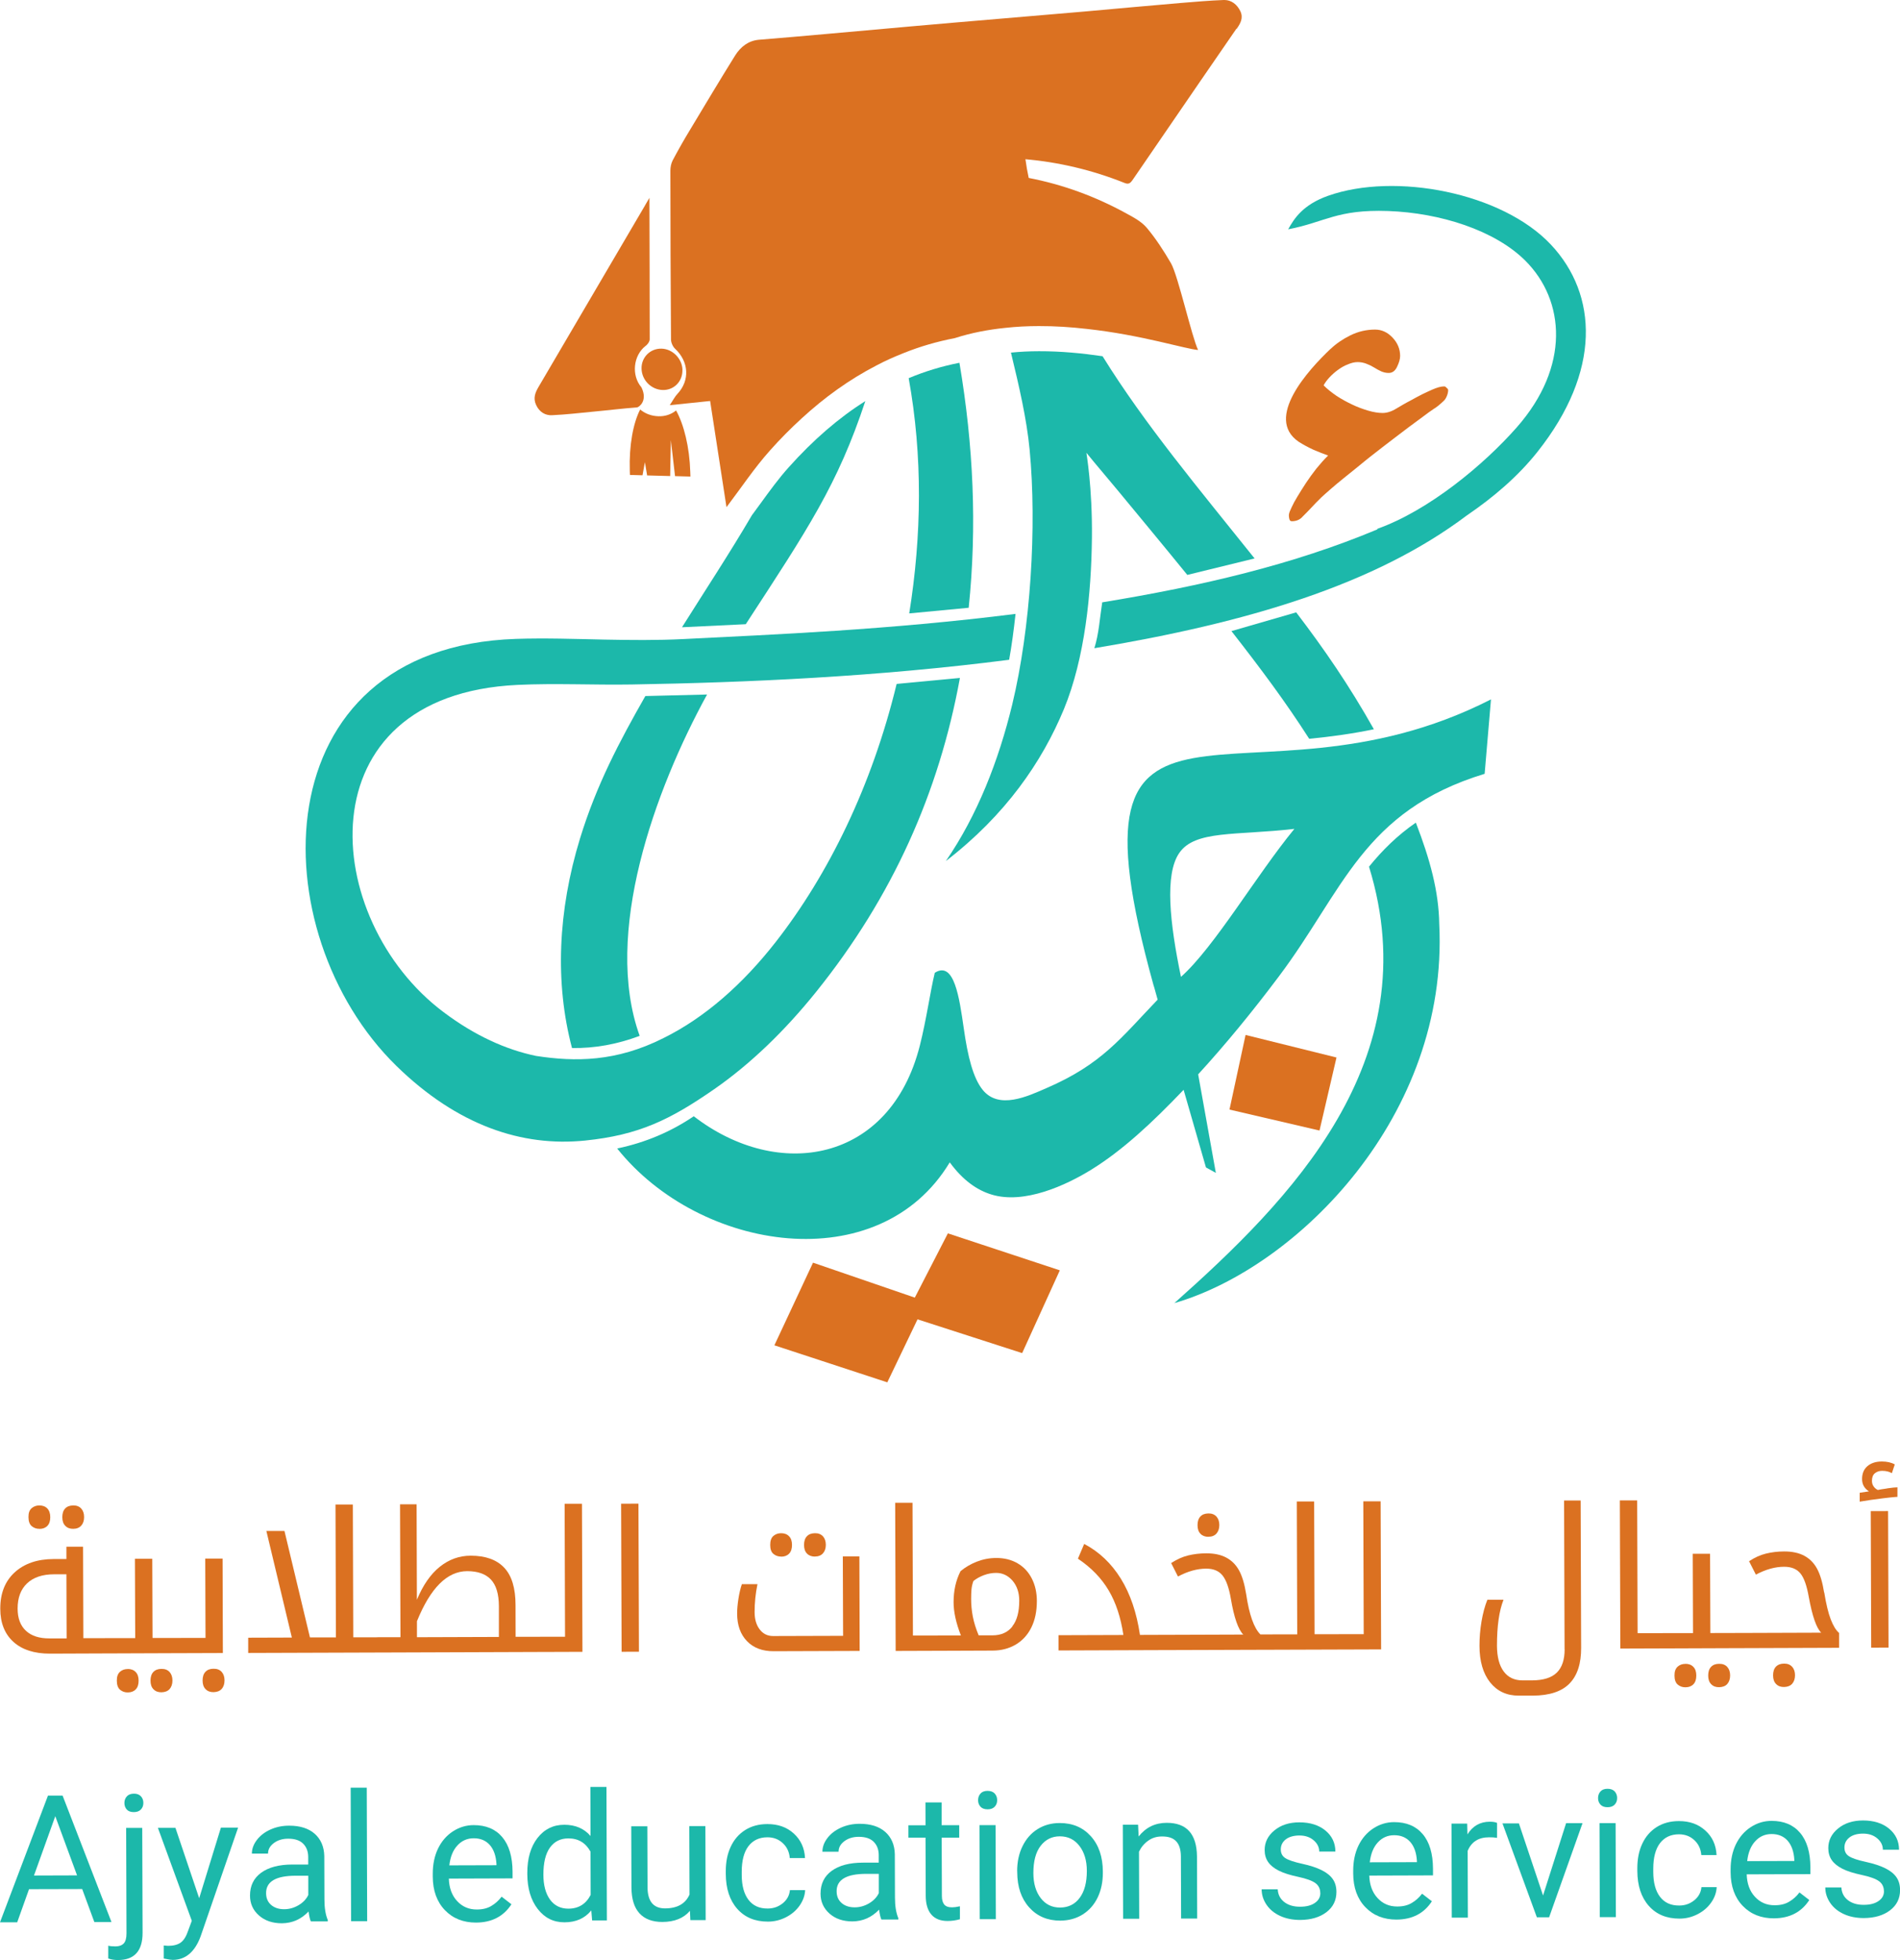 <?xml version="1.0" encoding="UTF-8"?>
<svg xmlns="http://www.w3.org/2000/svg" id="Layer_2" data-name="Layer 2" viewBox="0 0 272.91 281.54">
  <defs>
    <style>
      .cls-1, .cls-2 {
        fill-rule: evenodd;
      }

      .cls-1, .cls-2, .cls-3, .cls-4 {
        stroke-width: 0px;
      }

      .cls-1, .cls-4 {
        fill: #db7121;
      }

      .cls-2, .cls-3 {
        fill: #1cb8aa;
      }
    </style>
  </defs>
  <g id="Layer_1-2" data-name="Layer 1">
    <g>
      <g>
        <path class="cls-4" d="M5.67,219.61c.48,0,.86-.15,1.14-.44.28-.29.41-.71.41-1.25s-.15-.96-.43-1.25c-.28-.29-.66-.43-1.14-.43-.44,0-.81.14-1.11.4-.31.27-.46.69-.45,1.29,0,.59.16,1.02.46,1.28.31.26.68.4,1.12.39Z"></path>
        <path class="cls-4" d="M10.51,219.6c.5,0,.89-.16,1.16-.46s.41-.71.41-1.23-.14-.92-.41-1.22-.66-.46-1.16-.45-.88.15-1.15.44c-.28.29-.41.71-.41,1.25s.14.95.43,1.24c.28.29.67.44,1.15.43Z"></path>
        <path class="cls-4" d="M23.18,239.72c-.49,0-.88.15-1.15.44-.28.29-.41.71-.41,1.25,0,.54.14.95.43,1.24.28.29.67.44,1.15.43s.89-.16,1.16-.46c.27-.31.41-.72.41-1.23,0-.51-.14-.92-.41-1.22-.27-.3-.66-.46-1.16-.45Z"></path>
        <path class="cls-4" d="M18.34,239.74c-.44,0-.81.13-1.11.4-.3.27-.46.69-.45,1.29s.16,1.02.46,1.28c.31.26.68.4,1.12.39.48,0,.86-.15,1.14-.44.28-.29.41-.71.41-1.25s-.14-.96-.43-1.25c-.28-.29-.66-.43-1.14-.43Z"></path>
        <path class="cls-4" d="M31.97,223.87h-2.49s.04,11.4.04,11.4h-3.42s-.27.01-.27.01h-3.92s-.04-11.38-.04-11.38h-2.49s.04,11.4.04,11.4h-4.27s-.27.01-.27.01h-2.91s-.04-13.14-.04-13.14h-2.39s0,1.77,0,1.77h-1.85c-2.34.01-4.2.65-5.59,1.92-1.38,1.27-2.07,3.01-2.06,5.22,0,2.04.64,3.63,1.89,4.76,1.25,1.13,3,1.69,5.24,1.69l7.71-.03h.27s10.68-.04,10.68-.04h.27s5.91-.02,5.91-.02l-.04-13.58ZM9.57,235.34h-2.46c-1.46.01-2.58-.35-3.38-1.09-.8-.74-1.2-1.8-1.2-3.2,0-1.55.45-2.76,1.36-3.62.91-.86,2.21-1.3,3.89-1.3h1.76s.03,9.21.03,9.21Z"></path>
        <path class="cls-4" d="M30.66,239.7c-.49,0-.88.15-1.15.44-.28.29-.41.71-.41,1.25,0,.54.14.95.43,1.24.28.29.67.44,1.15.43s.89-.16,1.16-.46.41-.72.41-1.23c0-.51-.14-.92-.41-1.22s-.66-.46-1.16-.45Z"></path>
        <path class="cls-4" d="M81.17,235.1h-3.42s-.27.01-.27.01h-3.42s-.01-4.56-.01-4.56c0-2.44-.55-4.24-1.64-5.38-1.08-1.14-2.68-1.71-4.8-1.71-1.65,0-3.13.54-4.45,1.6-1.32,1.06-2.41,2.64-3.28,4.73l-.04-13.71h-2.38s.06,19.09.06,19.09h-3.15s-.27.01-.27.01h-3.36s-.06-19.07-.06-19.07h-2.49s.06,19.09.06,19.09h-3.73s-3.66-15.29-3.66-15.29h-2.6s3.66,15.31,3.66,15.31l-6.27.02v2.19s18.46-.06,18.46-.06h.27s23.1-.08,23.1-.08h.27s5.91-.02,5.91-.02l-.07-21.27h-2.49s.06,19.09.06,19.09ZM71.68,235.13l-11.79.04v-2.3c1.94-4.78,4.34-7.18,7.21-7.19,1.52,0,2.66.4,3.42,1.21.75.81,1.13,2.07,1.14,3.8v4.44Z"></path>
        <rect class="cls-4" x="89.24" y="215.99" width="2.49" height="21.27" transform="translate(-.74 .3) rotate(-.19)"></rect>
        <path class="cls-4" d="M117.05,223.58c.5,0,.89-.16,1.16-.46.27-.31.41-.71.41-1.22s-.14-.92-.41-1.22c-.28-.3-.66-.46-1.16-.45s-.88.15-1.15.44c-.28.29-.41.71-.41,1.25s.14.95.43,1.24c.28.29.67.43,1.15.43Z"></path>
        <path class="cls-4" d="M112.21,223.6c.48,0,.86-.15,1.14-.44.28-.29.41-.71.41-1.25s-.14-.96-.43-1.25c-.28-.29-.66-.43-1.14-.43-.44,0-.81.14-1.11.4s-.45.69-.45,1.29.15,1.02.46,1.28c.31.26.68.39,1.12.39Z"></path>
        <path class="cls-4" d="M121.09,234.97l-10.05.03c-.79,0-1.43-.31-1.92-.95-.49-.64-.73-1.47-.73-2.49,0-1.32.13-2.66.41-4.01h-2.24c-.2.57-.36,1.26-.49,2.07-.13.81-.19,1.53-.19,2.15,0,1.68.48,3,1.42,3.97.94.97,2.22,1.45,3.83,1.44l12.35-.04-.04-13.58h-2.38s.04,11.4.04,11.4Z"></path>
        <path class="cls-4" d="M146.16,224.55c-.89-.51-1.91-.77-3.08-.76-.96,0-1.88.18-2.76.52-.88.34-1.66.8-2.35,1.37-.67,1.31-1,2.79-1,4.46,0,1.39.35,2.98,1.05,4.78h-3.2s-.27.01-.27.01h-3.42s-.06-19.07-.06-19.07h-2.49s.07,21.28.07,21.28l5.91-.02h.27s7.73-.03,7.73-.03c1.25,0,2.36-.29,3.33-.86.97-.57,1.72-1.39,2.25-2.46.53-1.07.79-2.34.79-3.8,0-1.2-.24-2.28-.72-3.22-.48-.95-1.16-1.68-2.04-2.19ZM145.42,233.62c-.66.85-1.62,1.28-2.87,1.28h-1.98c-.4-.97-.68-1.87-.84-2.71-.16-.83-.24-1.68-.24-2.55,0-.49.02-.94.05-1.35.04-.4.13-.8.28-1.2.44-.35.95-.63,1.52-.84.57-.21,1.15-.32,1.74-.32.92,0,1.7.37,2.35,1.11.64.75.97,1.71.97,2.88,0,1.6-.32,2.83-.99,3.68Z"></path>
        <path class="cls-4" d="M173.57,220.74c.5,0,.89-.16,1.16-.46.27-.31.41-.71.41-1.22s-.14-.92-.41-1.22c-.28-.3-.66-.46-1.16-.45s-.88.15-1.15.44c-.28.29-.41.71-.41,1.25,0,.54.14.95.43,1.24.28.29.67.43,1.15.43Z"></path>
        <path class="cls-4" d="M195.87,234.73h-3.4s-.29.01-.29.01h-3.36s-.06-19.07-.06-19.07h-2.49s.06,19.09.06,19.09h-3.42s-.27.01-.27.01h-1.6c-.92-.91-1.61-2.83-2.04-5.76-.24-1.5-.59-2.66-1.04-3.46-.45-.81-1.06-1.41-1.83-1.82-.77-.41-1.72-.61-2.86-.61-.94,0-1.82.11-2.63.31-.82.2-1.62.57-2.42,1.09l.98,1.93c1.41-.75,2.76-1.13,4.06-1.13,1.03,0,1.81.32,2.34.98.53.66.93,1.78,1.2,3.37.46,2.7,1.06,4.4,1.78,5.12l-11.72.04h-.29s-2.83.01-2.83.01c-.47-3.18-1.38-5.87-2.74-8.07-1.36-2.2-3.12-3.87-5.27-5l-.9,2.12c1.91,1.28,3.38,2.8,4.42,4.56,1.04,1.76,1.74,3.89,2.11,6.4l-9.32.03v2.19s14.54-.05,14.54-.05h.29s15.79-.05,15.79-.05h.27s9.27-.03,9.27-.03h.29s5.89-.02,5.89-.02l-.07-21.27h-2.49s.06,19.09.06,19.09Z"></path>
        <path class="cls-4" d="M224.74,236.9c0,1.49-.37,2.61-1.12,3.35-.75.74-1.94,1.11-3.56,1.12h-1.37c-1.16,0-2.06-.42-2.7-1.28-.64-.86-.96-2.09-.97-3.69,0-2.79.3-4.99.94-6.61h-2.32c-.36.9-.64,1.94-.84,3.12-.2,1.18-.29,2.35-.29,3.49,0,2.23.52,3.99,1.53,5.26,1.02,1.27,2.39,1.91,4.12,1.9h2.01c2.4-.01,4.17-.6,5.28-1.75,1.12-1.15,1.67-2.86,1.66-5.12l-.07-21.16h-2.38s.07,21.36.07,21.36Z"></path>
        <path class="cls-4" d="M246.92,238.99c-.49,0-.88.15-1.15.44-.28.29-.41.71-.41,1.25,0,.54.14.95.43,1.24.28.29.67.44,1.15.43s.89-.16,1.16-.46c.27-.31.41-.72.41-1.23,0-.51-.14-.92-.41-1.22-.27-.3-.66-.46-1.16-.45Z"></path>
        <path class="cls-4" d="M242.08,239c-.44,0-.81.13-1.11.4-.3.27-.46.69-.45,1.29,0,.59.16,1.02.46,1.28.31.26.68.4,1.12.39.48,0,.86-.15,1.14-.44.28-.29.41-.71.41-1.25,0-.55-.14-.96-.43-1.25-.28-.29-.66-.43-1.14-.43Z"></path>
        <path class="cls-4" d="M262.01,228.74c-.24-1.5-.59-2.66-1.04-3.46-.45-.81-1.06-1.41-1.83-1.82-.77-.41-1.72-.61-2.86-.61-.94,0-1.82.11-2.63.31-.82.2-1.62.57-2.42,1.09l.98,1.93c1.41-.75,2.76-1.13,4.06-1.13,1.04,0,1.82.32,2.34.96.52.64.92,1.77,1.2,3.39.5,2.73,1.09,4.44,1.78,5.12l-11.73.04h-.27s-3.92.01-3.92.01l-.04-11.39h-2.49s.04,11.4.04,11.4h-4.27s-.27.01-.27.01h-3.42s-.06-19.07-.06-19.07h-2.49s.07,21.28.07,21.28l5.91-.02h.27s10.68-.04,10.68-.04h.27s14.29-.05,14.29-.05v-2.13c-.46-.4-.85-1.05-1.2-1.96-.35-.91-.66-2.19-.93-3.86Z"></path>
        <path class="cls-4" d="M256.25,238.96c-.49,0-.88.15-1.16.44-.28.29-.41.71-.41,1.25,0,.54.14.95.43,1.24.28.29.67.44,1.15.43s.89-.16,1.16-.46c.27-.31.41-.72.41-1.23s-.14-.92-.42-1.22c-.27-.3-.66-.46-1.16-.45Z"></path>
        <path class="cls-4" d="M271.07,213.8c-.71.1-1.16.17-1.34.22-.24-.11-.44-.27-.6-.5-.16-.22-.25-.49-.25-.81,0-.49.14-.86.42-1.09.28-.23.63-.35,1.04-.35.56,0,1.02.11,1.4.34l.42-1.26c-.5-.28-1.12-.42-1.85-.42-.86,0-1.55.22-2.07.66-.52.44-.78,1.06-.78,1.86,0,.76.33,1.35.99,1.77l-1.33.2v1.28s1.58-.25,1.58-.25c1.38-.19,2.33-.31,2.85-.36.52-.05.85-.08.99-.08v-1.37c-.27,0-.76.05-1.47.15Z"></path>
        <rect class="cls-4" x="268.73" y="217.07" width="2.49" height="19.61" transform="translate(-.74 .88) rotate(-.19)"></rect>
      </g>
      <g>
        <path class="cls-3" d="M11.79,271.34l-7.62.02-1.7,4.76H0s6.89-18.2,6.89-18.2h2.1s7.02,18.16,7.02,18.16h-2.46s-1.75-4.75-1.75-4.75ZM4.89,269.4l6.18-.02-3.13-8.5-3.06,8.52Z"></path>
        <path class="cls-3" d="M20.43,262.55l.05,15.08c0,2.6-1.17,3.9-3.52,3.91-.51,0-.98-.07-1.41-.22v-1.84c.26.07.61.1,1.04.1.51,0,.91-.14,1.18-.42.27-.28.4-.77.4-1.46l-.05-15.14h2.31ZM17.87,258.98c0-.37.11-.68.34-.94.23-.26.56-.39,1.01-.4s.79.13,1.02.38c.24.26.35.57.35.95s-.11.69-.35.94c-.23.25-.57.38-1.02.38s-.79-.12-1.01-.37c-.22-.25-.34-.56-.34-.93Z"></path>
        <path class="cls-3" d="M28.61,272.66l3.12-10.14h2.47s-5.38,15.61-5.38,15.61c-.83,2.25-2.17,3.38-4,3.39l-.44-.04-.86-.16v-1.87s.62.05.62.05c.78,0,1.39-.16,1.83-.48.44-.32.79-.9,1.07-1.74l.51-1.38-4.87-13.35h2.52s3.41,10.11,3.41,10.11Z"></path>
        <path class="cls-3" d="M44.65,275.99c-.13-.27-.24-.74-.33-1.42-1.07,1.12-2.35,1.68-3.84,1.69-1.33,0-2.43-.37-3.28-1.12-.86-.75-1.29-1.71-1.29-2.86,0-1.41.53-2.5,1.6-3.28,1.07-.78,2.57-1.18,4.51-1.18h2.25s0-1.07,0-1.07c0-.81-.25-1.45-.73-1.93-.48-.48-1.2-.71-2.14-.71-.82,0-1.51.21-2.07.63-.56.42-.83.92-.83,1.51h-2.32c0-.67.23-1.32.71-1.95.48-.63,1.12-1.13,1.94-1.5.82-.37,1.72-.56,2.7-.56,1.56,0,2.78.38,3.67,1.16.88.78,1.35,1.85,1.38,3.21l.02,6.22c0,1.24.17,2.23.48,2.96v.2s-2.42,0-2.42,0ZM40.81,274.24c.73,0,1.41-.19,2.06-.57.65-.38,1.12-.87,1.41-1.47v-2.77s-1.82,0-1.82,0c-2.83,0-4.25.84-4.24,2.5,0,.72.25,1.29.73,1.7.48.41,1.1.61,1.86.61Z"></path>
        <path class="cls-3" d="M52.74,275.96h-2.31s-.06-19.18-.06-19.18h2.31s.06,19.18.06,19.18Z"></path>
        <path class="cls-3" d="M68.38,276.16c-1.83,0-3.33-.59-4.48-1.79s-1.73-2.81-1.74-4.82v-.42c0-1.34.25-2.54.75-3.59.51-1.05,1.22-1.88,2.14-2.48.92-.6,1.92-.9,2.99-.9,1.76,0,3.13.57,4.1,1.72s1.47,2.81,1.48,4.97v.96s-9.15.03-9.15.03c.04,1.33.43,2.41,1.18,3.22.75.82,1.7,1.23,2.85,1.22.82,0,1.51-.17,2.07-.51.57-.33,1.06-.78,1.48-1.33l1.41,1.09c-1.13,1.74-2.82,2.62-5.09,2.63ZM68.05,264.05c-.93,0-1.72.34-2.35,1.03-.63.68-1.02,1.63-1.16,2.86l6.77-.02v-.18c-.07-1.17-.39-2.08-.96-2.73-.57-.64-1.34-.96-2.3-.96Z"></path>
        <path class="cls-3" d="M75.74,269.02c0-2.07.48-3.74,1.46-5.01.98-1.26,2.26-1.9,3.85-1.9s2.84.53,3.77,1.61l-.02-7.05h2.31s.06,19.18.06,19.18h-2.12s-.12-1.44-.12-1.44c-.92,1.14-2.21,1.71-3.86,1.71-1.57,0-2.84-.63-3.83-1.91s-1.49-2.95-1.5-5.02v-.17ZM78.05,269.27c0,1.53.33,2.73.96,3.6.64.86,1.51,1.29,2.63,1.29,1.46,0,2.53-.67,3.2-1.98l-.02-6.21c-.7-1.27-1.76-1.91-3.19-1.9-1.13,0-2.01.44-2.64,1.32-.63.88-.94,2.17-.94,3.89Z"></path>
        <path class="cls-3" d="M99.1,274.47c-.9,1.06-2.21,1.59-3.95,1.6-1.44,0-2.54-.41-3.3-1.24-.76-.83-1.14-2.07-1.15-3.71l-.03-8.79h2.31s.03,8.72.03,8.72c0,2.05.84,3.07,2.51,3.07,1.77,0,2.94-.67,3.52-1.99l-.03-9.83h2.31s.04,13.51.04,13.51h-2.2s-.06-1.33-.06-1.33Z"></path>
        <path class="cls-3" d="M110.28,274.14c.83,0,1.54-.26,2.16-.76.61-.5.95-1.13,1.02-1.88h2.19c-.04.77-.3,1.51-.79,2.21-.49.7-1.14,1.26-1.96,1.68-.82.42-1.69.63-2.6.63-1.84,0-3.31-.6-4.4-1.83-1.09-1.23-1.64-2.9-1.65-5.03v-.39c0-1.32.23-2.49.71-3.51.48-1.03,1.17-1.82,2.07-2.39.9-.57,1.97-.86,3.2-.86,1.52,0,2.78.44,3.78,1.35s1.55,2.08,1.62,3.53h-2.19c-.07-.87-.4-1.58-1-2.14-.6-.56-1.33-.84-2.21-.84-1.17,0-2.08.43-2.73,1.28-.64.85-.96,2.07-.96,3.67v.44c0,1.56.33,2.75.97,3.59.64.84,1.56,1.26,2.75,1.25Z"></path>
        <path class="cls-3" d="M126.6,275.72c-.13-.27-.24-.74-.33-1.42-1.07,1.12-2.35,1.68-3.84,1.69-1.33,0-2.43-.37-3.28-1.12s-1.29-1.71-1.29-2.86c0-1.41.53-2.5,1.6-3.28,1.07-.78,2.57-1.18,4.51-1.18h2.25s0-1.07,0-1.07c0-.81-.25-1.45-.73-1.93-.48-.48-1.2-.71-2.14-.71-.82,0-1.51.21-2.07.63-.56.42-.83.92-.83,1.51h-2.32c0-.67.23-1.32.71-1.95.48-.63,1.12-1.13,1.94-1.5.82-.37,1.72-.56,2.7-.56,1.56,0,2.78.38,3.67,1.16.88.78,1.35,1.85,1.38,3.21l.02,6.22c0,1.24.17,2.23.48,2.96v.2s-2.42,0-2.42,0ZM122.76,273.97c.73,0,1.41-.19,2.06-.57.65-.38,1.12-.87,1.41-1.47v-2.77s-1.82,0-1.82,0c-2.83,0-4.25.84-4.24,2.5,0,.72.25,1.29.73,1.7.48.41,1.1.61,1.86.61Z"></path>
        <path class="cls-3" d="M135.25,258.9v3.27s2.53,0,2.53,0v1.79s-2.52,0-2.52,0l.03,8.39c0,.54.12.95.34,1.22.23.27.61.41,1.15.4.27,0,.63-.05,1.1-.15v1.86c-.6.17-1.19.25-1.77.25-1.03,0-1.81-.31-2.34-.93-.53-.62-.79-1.51-.8-2.66l-.03-8.38h-2.46s0-1.78,0-1.78h2.46s-.01-3.28-.01-3.28h2.31Z"></path>
        <path class="cls-3" d="M140.49,258.58c0-.37.11-.69.34-.95.23-.26.57-.39,1.02-.39s.79.13,1.03.38c.23.26.35.57.35.95s-.11.69-.35.94c-.23.25-.57.38-1.02.38s-.79-.12-1.02-.37c-.23-.25-.35-.56-.35-.93ZM143.04,275.67h-2.31s-.04-13.51-.04-13.51h2.31s.04,13.51.04,13.51Z"></path>
        <path class="cls-3" d="M146.1,268.77c0-1.32.25-2.52.77-3.58.52-1.06,1.24-1.88,2.17-2.46.93-.58,1.99-.87,3.18-.87,1.84,0,3.33.63,4.47,1.9,1.14,1.27,1.71,2.96,1.72,5.08v.16c0,1.32-.24,2.5-.74,3.54-.5,1.05-1.22,1.86-2.15,2.45-.94.59-2.01.88-3.23.89-1.83,0-3.32-.63-4.46-1.9-1.14-1.27-1.71-2.95-1.72-5.05v-.16ZM148.43,269.04c0,1.5.36,2.7,1.06,3.61.7.91,1.63,1.36,2.8,1.35s2.11-.47,2.79-1.39c.69-.92,1.03-2.21,1.03-3.87,0-1.48-.36-2.68-1.07-3.6-.71-.92-1.64-1.37-2.81-1.37-1.14,0-2.06.46-2.76,1.37-.7.91-1.04,2.21-1.04,3.9Z"></path>
        <path class="cls-3" d="M163.47,262.09l.08,1.7c1.03-1.3,2.37-1.96,4.04-1.96,2.86,0,4.3,1.6,4.34,4.82l.03,8.93h-2.31s-.03-8.94-.03-8.94c-.01-.97-.24-1.69-.68-2.16-.44-.47-1.12-.7-2.05-.69-.75,0-1.41.2-1.97.61-.57.4-1.01.93-1.32,1.58l.03,9.63h-2.31s-.04-13.51-.04-13.51h2.19Z"></path>
        <path class="cls-3" d="M189.64,271.93c0-.62-.24-1.11-.71-1.45-.47-.34-1.29-.64-2.46-.89-1.17-.25-2.1-.54-2.79-.89-.69-.35-1.2-.76-1.53-1.24-.33-.48-.5-1.06-.5-1.72,0-1.11.46-2.05,1.4-2.82.93-.77,2.13-1.16,3.59-1.16,1.53,0,2.78.39,3.73,1.17.96.79,1.44,1.8,1.44,3.03h-2.32c0-.63-.27-1.17-.81-1.63-.54-.46-1.22-.68-2.03-.68s-1.5.19-1.97.56c-.47.37-.71.85-.71,1.44,0,.56.22.98.67,1.26.44.28,1.24.55,2.39.8,1.15.25,2.09.56,2.81.92.72.36,1.25.78,1.6,1.29.35.5.52,1.12.52,1.84,0,1.21-.48,2.18-1.44,2.91-.96.73-2.22,1.1-3.76,1.11-1.08,0-2.04-.19-2.87-.57s-1.49-.91-1.96-1.6c-.47-.69-.71-1.43-.71-2.23h2.31c.04.77.36,1.38.94,1.83.58.45,1.35.68,2.29.67.88,0,1.58-.18,2.1-.54.53-.36.79-.83.79-1.42Z"></path>
        <path class="cls-3" d="M200.59,275.73c-1.83,0-3.33-.59-4.48-1.79s-1.73-2.81-1.74-4.82v-.42c0-1.34.25-2.54.75-3.59.51-1.05,1.22-1.88,2.14-2.48.92-.6,1.92-.9,2.99-.9,1.76,0,3.13.57,4.1,1.72.98,1.15,1.47,2.81,1.48,4.97v.96s-9.15.03-9.15.03c.04,1.33.43,2.41,1.18,3.22.75.82,1.7,1.23,2.85,1.22.82,0,1.51-.17,2.07-.51.57-.33,1.06-.78,1.48-1.33l1.41,1.09c-1.13,1.74-2.82,2.62-5.09,2.63ZM200.26,263.61c-.93,0-1.72.34-2.35,1.03-.63.68-1.02,1.63-1.16,2.86l6.77-.02v-.18c-.07-1.17-.39-2.08-.96-2.73-.57-.64-1.34-.96-2.3-.96Z"></path>
        <path class="cls-3" d="M215.03,263.99c-.35-.06-.73-.09-1.14-.08-1.52,0-2.54.65-3.08,1.95l.03,9.59h-2.31s-.04-13.51-.04-13.51h2.25s.04,1.55.04,1.55c.75-1.21,1.83-1.82,3.22-1.82.45,0,.79.06,1.03.17v2.15Z"></path>
        <path class="cls-3" d="M221.64,272.27l3.31-10.39h2.36s-4.8,13.52-4.8,13.52h-1.76s-4.94-13.49-4.94-13.49h2.36s3.47,10.36,3.47,10.36Z"></path>
        <path class="cls-3" d="M229.54,258.28c0-.37.11-.69.34-.95.23-.26.57-.39,1.02-.39s.79.13,1.03.38c.23.26.35.57.35.95s-.11.69-.35.94c-.23.25-.57.38-1.02.38s-.79-.12-1.02-.37c-.23-.25-.35-.56-.35-.93ZM232.1,275.38h-2.31s-.04-13.51-.04-13.51h2.31s.04,13.51.04,13.51Z"></path>
        <path class="cls-3" d="M241.21,273.71c.83,0,1.54-.26,2.16-.76.61-.5.95-1.13,1.02-1.88h2.19c-.04.77-.3,1.51-.79,2.21-.49.7-1.14,1.26-1.96,1.68-.82.42-1.69.63-2.6.63-1.84,0-3.31-.6-4.4-1.83-1.09-1.23-1.64-2.9-1.65-5.03v-.39c0-1.32.23-2.49.71-3.51.48-1.03,1.17-1.82,2.07-2.39.9-.57,1.97-.86,3.2-.86,1.52,0,2.78.44,3.78,1.35,1.01.9,1.55,2.08,1.62,3.53h-2.19c-.07-.87-.4-1.58-1-2.14-.6-.56-1.33-.84-2.21-.84-1.17,0-2.08.43-2.73,1.28-.64.85-.96,2.07-.96,3.67v.44c0,1.56.33,2.75.97,3.59.64.84,1.56,1.26,2.75,1.25Z"></path>
        <path class="cls-3" d="M254.8,275.55c-1.83,0-3.33-.59-4.48-1.79-1.15-1.2-1.73-2.81-1.74-4.82v-.42c0-1.34.25-2.54.75-3.59.51-1.05,1.22-1.88,2.14-2.48.92-.6,1.92-.9,2.99-.9,1.76,0,3.13.57,4.1,1.72.98,1.15,1.47,2.81,1.48,4.97v.96s-9.15.03-9.15.03c.04,1.33.43,2.41,1.18,3.22.75.82,1.7,1.23,2.85,1.22.82,0,1.51-.17,2.07-.51.57-.33,1.06-.78,1.48-1.33l1.41,1.09c-1.13,1.74-2.82,2.62-5.09,2.63ZM254.47,263.44c-.93,0-1.72.34-2.35,1.03-.63.68-1.02,1.63-1.16,2.86l6.77-.02v-.18c-.07-1.17-.39-2.08-.96-2.73-.57-.64-1.34-.96-2.3-.96Z"></path>
        <path class="cls-3" d="M270.6,271.66c0-.62-.24-1.11-.71-1.45-.47-.34-1.29-.64-2.46-.89-1.17-.25-2.1-.54-2.79-.89-.69-.35-1.2-.76-1.53-1.24-.33-.48-.5-1.06-.5-1.72,0-1.11.46-2.05,1.4-2.82.93-.77,2.13-1.16,3.59-1.16,1.53,0,2.78.39,3.73,1.17.96.79,1.44,1.8,1.44,3.03h-2.32c0-.63-.27-1.17-.81-1.63s-1.22-.68-2.03-.68c-.84,0-1.5.19-1.97.56-.47.37-.71.85-.71,1.44,0,.56.22.98.67,1.26.44.28,1.24.55,2.39.8,1.15.25,2.09.56,2.81.92.72.36,1.25.78,1.6,1.29.35.5.52,1.12.52,1.84,0,1.21-.48,2.18-1.44,2.91-.96.73-2.22,1.1-3.76,1.11-1.08,0-2.04-.19-2.87-.57-.83-.38-1.49-.91-1.96-1.6-.47-.69-.71-1.43-.71-2.23h2.31c.04.77.36,1.38.94,1.83.58.45,1.35.68,2.29.67.88,0,1.58-.18,2.1-.54.53-.36.79-.83.79-1.42Z"></path>
      </g>
      <g>
        <path class="cls-2" d="M186.18,87.96l-9.3,2.69c4.16,5.33,7.69,10.04,11.17,15.47,3.19-.31,6.27-.74,9.29-1.37-3.56-6.32-7.16-11.55-11.16-16.79Z"></path>
        <path class="cls-2" d="M203.37,118.16c-2.68,1.85-4.82,3.98-6.73,6.33,8.61,27.94-11.51,48.05-27.96,62.69,17.76-5.15,39.4-26.99,38.05-54.42-.07-4.75-1.34-9.35-3.36-14.59Z"></path>
        <path class="cls-2" d="M92.69,99.99c-3.71,6.51-7.03,12.77-9.39,20.49-3.16,10.33-3.62,20.69-1.14,30.06,3.24.05,6.48-.53,9.72-1.75-5.29-14.66,2.15-35.29,9.68-49.03l-8.87.22Z"></path>
        <path class="cls-2" d="M124.3,57.59c-3.99,12.06-8.28,18.41-17.18,32.07l-9.16.44c3.36-5.35,6.81-10.58,10.04-16.09.4-.55.81-1.1,1.21-1.65,1.37-1.89,2.67-3.67,4.09-5.25,3.53-3.94,7.17-7.09,11-9.5Z"></path>
        <path class="cls-2" d="M139.14,87.3l-8.54.81c1.79-11.18,1.95-22.58-.08-33.79,2.36-.99,4.79-1.72,7.29-2.21,2.01,11.89,2.54,23.5,1.33,35.19Z"></path>
        <path class="cls-2" d="M165.69,141.51l.12.39c.15.55.31,1.11.47,1.69-5.3,5.53-8.02,9.28-16,12.72-2.69,1.17-6.79,3.11-9.12.25-1.38-1.7-2.16-4.79-2.74-8.94-.62-4.25-1.35-9.67-4.15-7.89-.67,2.77-1.18,6.62-2.15,10.47-4.26,16.81-20.31,19.52-32.47,10.14-3.25,2.2-6.89,3.77-11,4.63,11.88,14.89,37.63,18.83,47.77,1.99,1.88,2.57,3.92,4,6.02,4.63,4.68,1.42,10.67-1.32,14.36-3.61,4.39-2.72,8.62-6.63,13.21-11.44l3.21,11.15,1.42.78-2.54-14.15c3.94-4.3,7.86-9.09,11.58-14.05,9.27-12.31,12.05-23.78,29.57-29.12l.91-10.69c-35.37,18.05-62.4-9.24-48.47,41.06ZM169.63,140.32c-1.6-7.71-2.38-14.74-.23-17.82,2.28-3.28,8.11-2.47,16.52-3.44-5.49,6.69-11.47,16.96-16.29,21.26Z"></path>
        <path class="cls-2" d="M117.22,142.48c11.01-13.69,17.66-28.68,20.66-45.1l-9.09.86c-3.56,14.69-9.81,27.39-17.37,37.07-4.7,6.02-10.17,10.87-16.14,13.81-6.77,3.41-12.65,3.42-18.3,2.55-4.35-.91-8.8-2.93-13.26-6.28-17.74-13.29-20.35-45.55,10.6-47.01,5.46-.26,10.94.03,16.41-.06,16.6-.28,35.29-1.11,54.22-3.55.37-2.04.66-4.24.92-6.59-18.21,2.3-34.79,2.96-47.62,3.61-3.88.2-7.72.15-11.45.08-4.23-.09-8.47-.24-12.7-.1-36.77,1.23-36.73,42.23-17.15,61.35,8.75,8.54,18.02,11.63,27.08,10.71,7.74-.79,12.21-2.98,18.57-7.39,5.21-3.62,10.14-8.39,14.62-13.96Z"></path>
        <path class="cls-2" d="M180.19,80.22l-9.65,2.36c-3.75-4.61-7.05-8.58-10.04-12.2-1.44-1.75-2.92-3.45-4.45-5.34-.03-.03.87,4.85.79,12.23-.09,7.92-.99,17.23-4.03,24.61-3.13,7.54-8.36,15.19-16.95,21.8,4.52-6.57,7.58-14.42,9.53-22.47,2.64-10.94,3.56-25.54,2.5-36.64-.42-4.4-1.52-9.13-2.68-13.92,1.29-.13,2.63-.2,4.01-.2,3.2-.01,6.3.3,9.15.72,6.08,9.81,13.86,19.07,21.83,29.04Z"></path>
        <polygon class="cls-1" points="191.97 151.9 178.91 148.66 176.6 159.38 189.53 162.39 191.97 151.9"></polygon>
        <polygon class="cls-1" points="131.4 186.39 116.78 181.37 111.23 193.24 127.45 198.56 131.79 189.51 146.82 194.36 152.23 182.47 136.15 177.16 131.4 186.39"></polygon>
        <path class="cls-2" d="M222.78,35.15c-7.03-7.5-22.4-10.43-32.01-7.03-3.62,1.28-4.89,3.28-5.74,4.82,5.32-1.02,6.97-2.89,14.36-2.63,7.48.27,15.31,2.76,19.7,7.13,5.74,5.73,6.44,15.24-1.23,23.95-4.73,5.37-12.59,11.91-20.02,14.57v.08c-12.07,5.06-25.18,8.13-39.52,10.48-.35,2.24-.47,4.49-1.13,6.59,21.94-3.66,40.24-9.08,53.51-19.08,3.79-2.58,7.32-5.58,10.13-9.12,9.2-11.58,8.67-22.59,1.95-29.76Z"></path>
        <path class="cls-1" d="M191.11,50.13c.81-.77,1.76-1.42,2.87-1.97,1.11-.54,2.28-.82,3.53-.82.96,0,1.79.39,2.51,1.15.72.76,1.09,1.64,1.09,2.63,0,.46-.15.97-.44,1.57-.27.58-.68.88-1.2.88-.39,0-.76-.09-1.08-.23-.35-.16-.69-.35-1.01-.55-.34-.21-.71-.39-1.08-.53-.39-.16-.83-.25-1.3-.25-.44,0-.91.12-1.4.33-.52.19-.98.47-1.45.81-.44.32-.86.7-1.22,1.09-.34.37-.61.74-.81,1.11.52.53,1.16,1.03,1.87,1.52.71.46,1.45.87,2.24,1.24.76.37,1.52.64,2.28.87.79.23,1.48.34,2.09.34s1.28-.21,1.96-.63c.66-.39,1.32-.79,2.01-1.14.66-.37,1.25-.68,1.74-.93.51-.25.98-.46,1.4-.65.69-.3,1.25-.47,1.74-.47.1,0,.22.07.34.21.15.12.22.23.22.32,0,.23-.05.51-.17.81-.12.32-.29.6-.54.81-.49.46-.93.83-1.37,1.09-.42.28-.91.63-1.42,1.02-1.49,1.09-2.86,2.11-4.09,3.06-1.25.95-2.45,1.88-3.6,2.78-.56.46-1.2.95-1.86,1.51-.66.53-1.35,1.09-2.01,1.62-.66.53-1.3,1.07-1.86,1.56-.59.51-1,.88-1.3,1.16-.56.56-1.05,1.04-1.47,1.51-.42.44-.81.86-1.18,1.21-.39.46-.91.7-1.59.7-.2,0-.3-.12-.35-.32-.05-.18-.07-.39-.07-.55,0-.14.05-.32.12-.51.1-.21.19-.41.29-.65.19-.42.46-.93.83-1.53.37-.6.76-1.25,1.22-1.94.44-.67.95-1.37,1.49-2.06.56-.69,1.12-1.32,1.69-1.88-.61-.21-1.33-.5-2.09-.82-.76-.35-1.47-.73-2.16-1.17-4.9-3.39,1.4-10.3,4.57-13.3h0Z"></path>
        <g>
          <path class="cls-4" d="M177.59,4.13c-1.77,2.57-3.54,5.15-5.32,7.73-3.17,4.63-6.35,9.26-9.52,13.89-.23.33-.42.62-.79.63-.12,0-.26-.03-.43-.1-4.68-1.87-9.43-2.98-14.24-3.41.12.91.28,1.81.47,2.69,4.82.93,9.53,2.62,14.1,5.14,1.03.56,2.13,1.15,2.89,2.06,1.29,1.54,2.41,3.28,3.45,5.06,1.02,1.78,2.99,10.62,3.89,12.45-1.69-.1-8.1-2.17-16.04-3.03h-.01c-2.17-.25-4.47-.41-6.83-.4-1.61,0-3.23.08-4.85.26-2.43.25-4.85.71-7.19,1.46t-.03.01c-2.55.49-4.99,1.2-7.33,2.14-1.34.53-2.65,1.11-3.93,1.79-3.87,2-7.46,4.58-10.78,7.64-1.54,1.41-3.05,2.93-4.49,4.55-2.25,2.51-4.17,5.41-6.26,8.16-.77-5.01-1.55-10.13-2.35-15.25-1.92.19-3.72.39-5.8.6.46-.68.72-1.22,1.11-1.63,1.8-1.92,1.65-4.62-.35-6.48-.31-.29-.58-.88-.58-1.32-.06-8.08-.08-16.16-.09-24.24,0-.51.11-1.07.33-1.49.79-1.49,1.61-2.94,2.48-4.37,2.15-3.57,4.28-7.15,6.48-10.68.81-1.29,1.93-2.15,3.44-2.28,3.23-.26,6.44-.54,9.67-.83,4.1-.36,8.19-.74,12.3-1.1,4.14-.38,8.28-.71,12.42-1.07,4.1-.35,8.21-.71,12.32-1.05,4.62-.41,9.22-.84,13.84-1.23,2.07-.17,4.14-.35,6.22-.43h.07c1,0,1.83.62,2.31,1.63.45.98-.02,1.77-.54,2.51Z"></path>
          <path class="cls-4" d="M93.28,28.41c.02,6.96.04,13.64.04,20.33,0,.3-.24.64-.49.87-.04.03-.09.07-.13.1-1.7,1.34-2.07,4.16-.56,5.94.95,1.98-.4,2.84-.63,2.87-2.1.15-4.2.42-6.3.61-1.97.19-3.92.42-5.89.51-.97.06-1.84-.43-2.32-1.48-.45-.97-.12-1.77.34-2.56,5.07-8.63,10.12-17.26,15.32-26.11,0,0-.01,0,0-.01.2-.35.42-.71.62-1.06Z"></path>
        </g>
        <g>
          <path class="cls-1" d="M94.58,59.79c.97.03,1.84-.27,2.53-.83,1.12,2.01,1.93,5.22,2.04,8.86l.02.63-2.21-.06-.6-5.18-.1,5.17-3.31-.09-.32-1.9-.34,1.88-1.81-.05-.02-.63c-.11-3.64.49-6.82,1.49-8.77.72.6,1.62.94,2.63.97Z"></path>
          <path class="cls-1" d="M98.02,53.13c.05,1.66-1.23,2.93-2.82,2.89-1.63-.04-3-1.38-3.05-3.05-.05-1.62,1.23-2.93,2.87-2.89,1.59.04,2.96,1.43,3.01,3.04Z"></path>
        </g>
      </g>
    </g>
  </g>
</svg>
